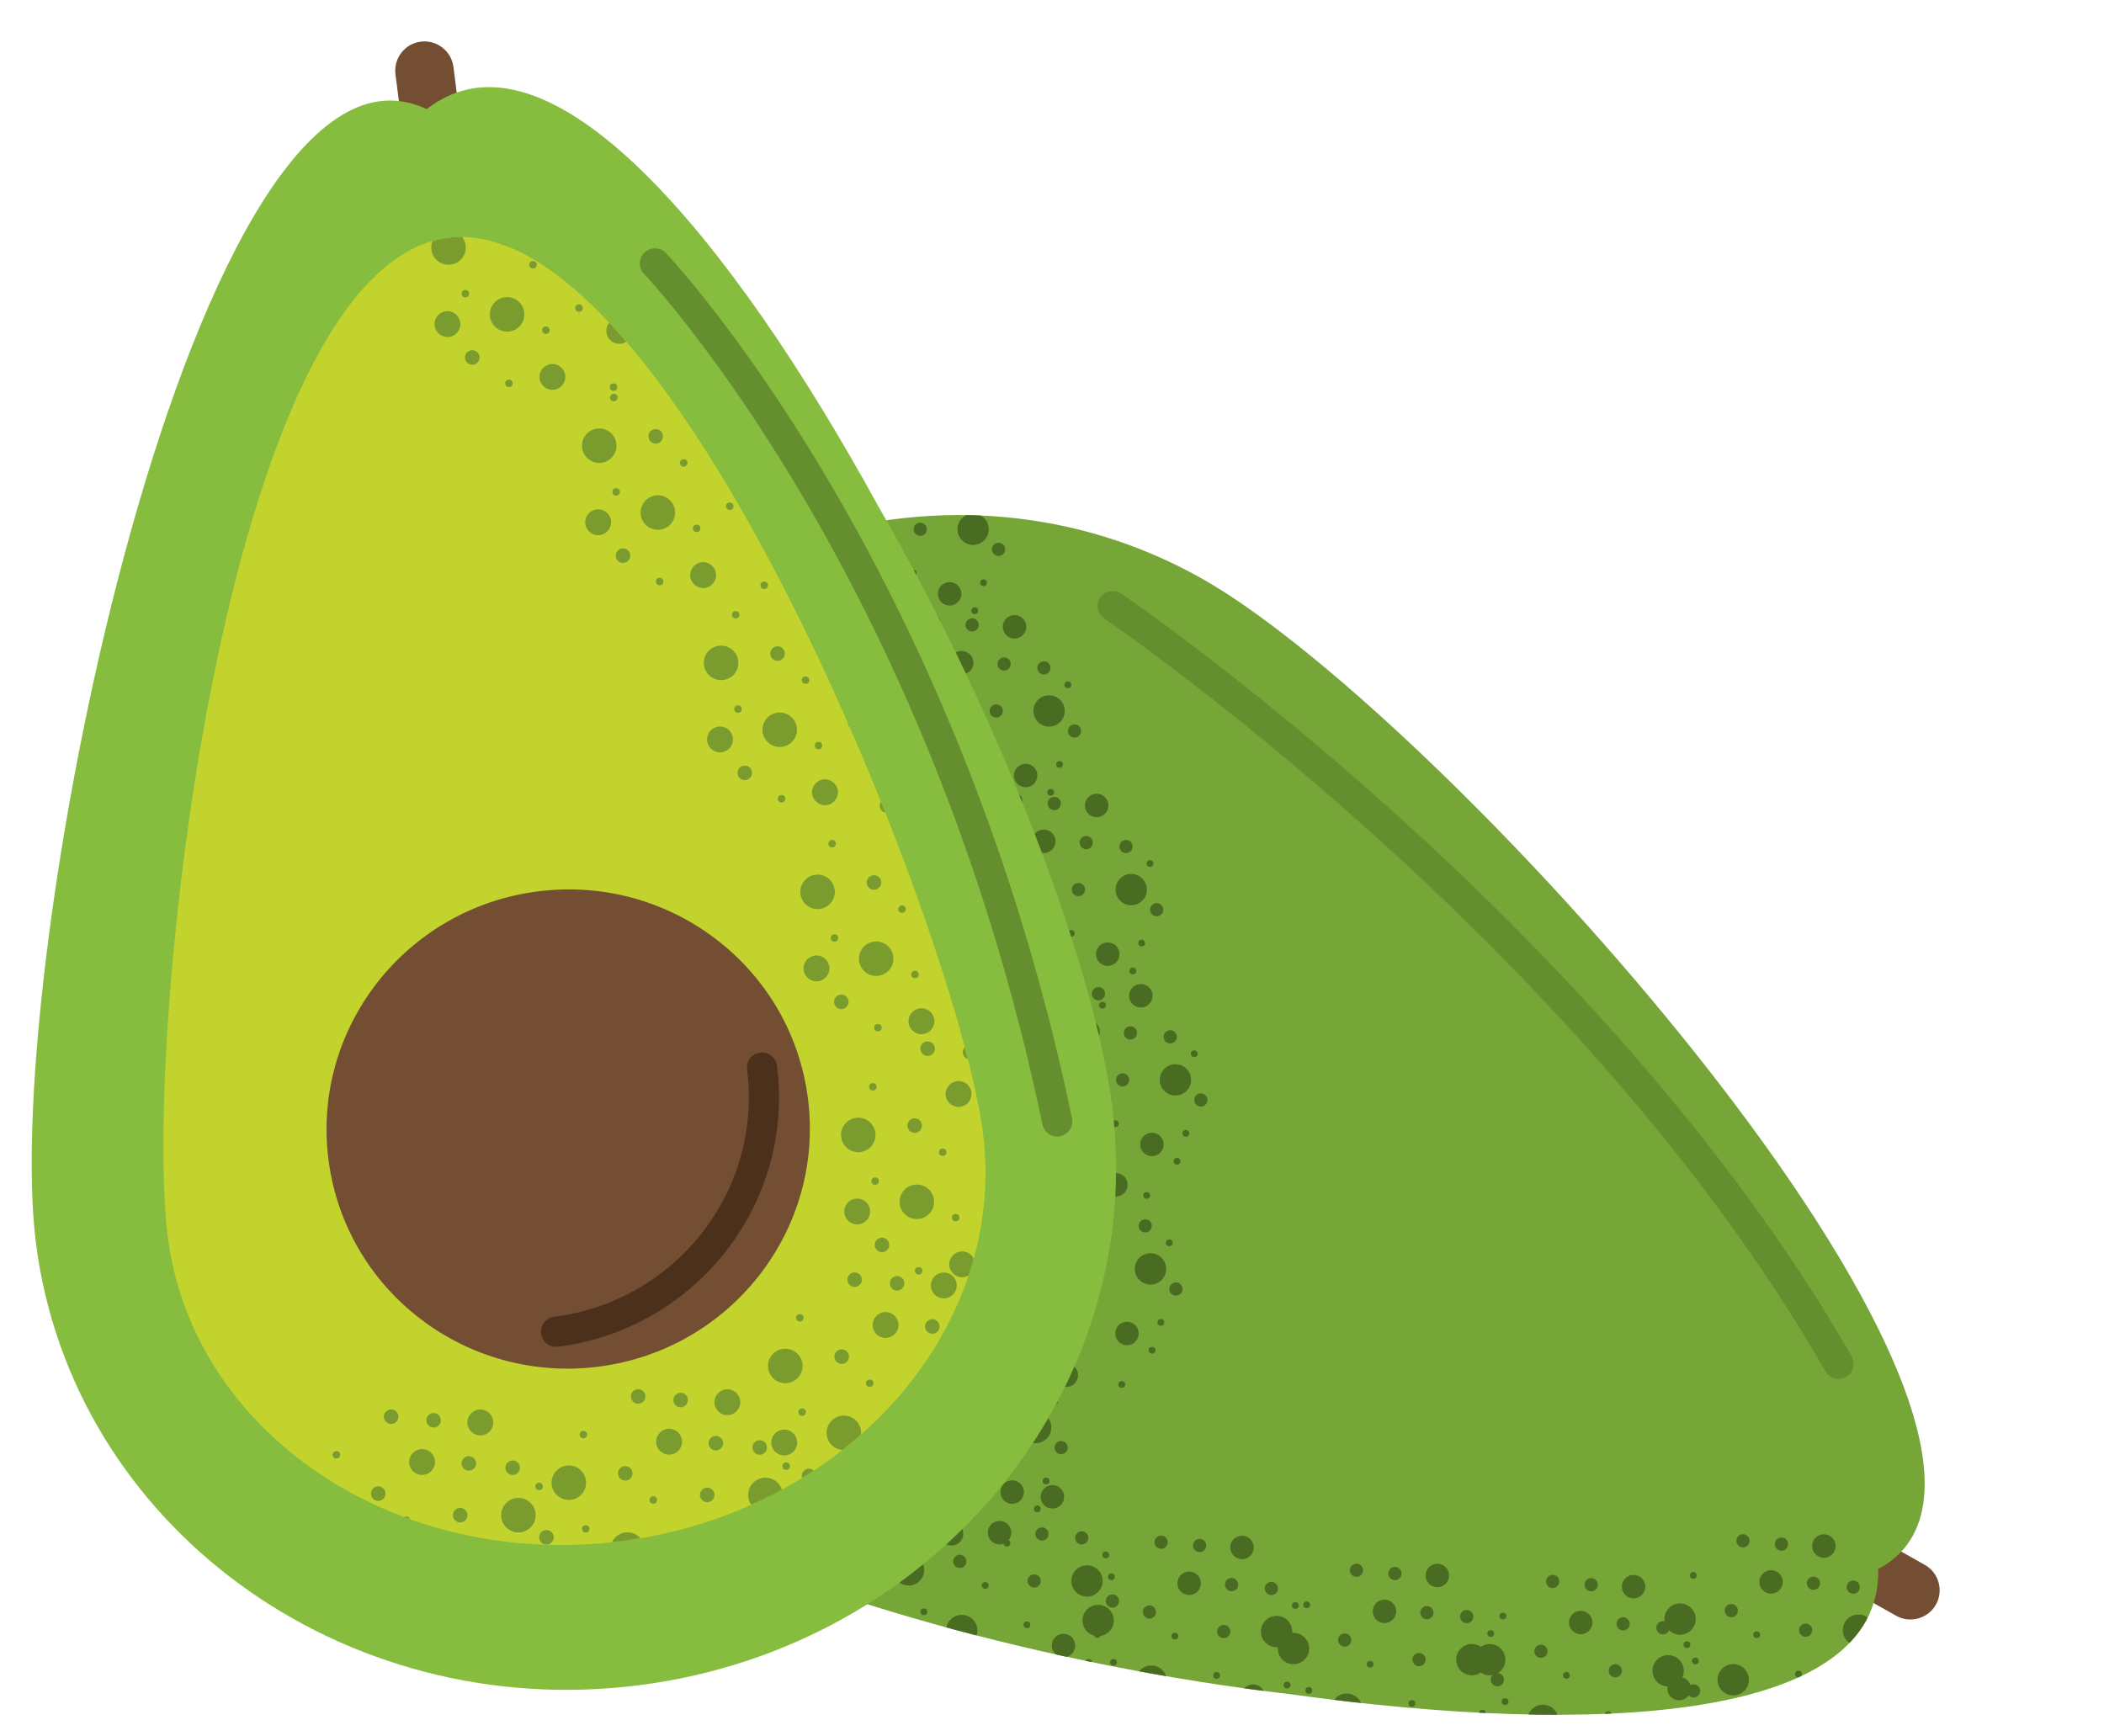 <?xml version="1.0" encoding="UTF-8"?><svg xmlns="http://www.w3.org/2000/svg" xmlns:xlink="http://www.w3.org/1999/xlink" height="234.3" preserveAspectRatio="xMidYMid meet" version="1.0" viewBox="79.6 94.1 283.9 234.3" width="283.9" zoomAndPan="magnify"><g id="change1_3"><path d="M330.949,309.612c-1.896-1.066-2.566-3.47-1.5-5.366l0,0c1.068-1.897,3.471-2.573,5.365-1.506l4.5,2.532 c1.896,1.066,2.572,3.475,1.506,5.371l0,0c-1.068,1.896-3.477,2.568-5.373,1.501L330.949,309.612z" fill="#744E32"/></g><defs><path d="M253.748,322.737c40.797,5.676,79.719,3.848,79.289-16.893c30.396-16.151-57.869-114.88-91.311-133.696 c-33.443-18.817-76.615-5.505-96.438,29.721c-19.822,35.232-8.789,79.041,24.652,97.857 C186.195,308.872,220.504,318.892,253.748,322.737z" id="a"/></defs><use fill="#76A637" overflow="visible" xlink:actuate="onLoad" xlink:href="#a" xlink:show="embed" xlink:type="simple" xmlns:xlink="http://www.w3.org/1999/xlink"/><clipPath id="b"><use overflow="visible" xlink:actuate="onLoad" xlink:href="#a" xlink:show="embed" xlink:type="simple" xmlns:xlink="http://www.w3.org/1999/xlink"/></clipPath><g clip-path="url(#b)"><path d="M304.183 301.144H334.693V330.152H304.183z" fill="none"/><g fill="#496B22" id="change2_6"><circle cx="318.574" cy="307.58" fill="inherit" r="1.584"/><circle cx="325.703" cy="302.739" fill="inherit" r="1.584"/><circle cx="314.789" cy="302.035" fill="inherit" r=".891"/></g><g fill="#496B22" id="change2_15"><circle cx="306.295" cy="312.598" fill="inherit" r="2.112"/><circle cx="313.469" cy="320.784" fill="inherit" r="2.112"/><circle cx="306.163" cy="321.972" fill="inherit" r="1.584"/><circle cx="319.014" cy="328.441" fill="inherit" r="1.584"/><circle cx="309.2" cy="326.064" fill="inherit" r=".891"/><circle cx="313.205" cy="311.453" fill="inherit" r=".891"/><circle cx="318.222" cy="322.72" fill="inherit" r=".46"/><circle cx="316.637" cy="314.71" fill="inherit" r=".459"/><circle cx="308.08" cy="306.7" fill="inherit" r=".459"/><circle cx="308.364" cy="318.25" fill="inherit" r=".459"/><circle cx="313.688" cy="329.233" fill="inherit" r=".46"/></g><g fill="#496B22" id="change2_29"><circle cx="330.368" cy="314.094" fill="inherit" r="2.112"/><circle cx="327.2" cy="322.808" fill="inherit" r="1.584"/><circle cx="323.239" cy="314.094" fill="inherit" r=".891"/><circle cx="329.665" cy="308.285" fill="inherit" r=".891"/><circle cx="319.982" cy="302.476" fill="inherit" r=".891"/><circle cx="324.295" cy="307.757" fill="inherit" r=".891"/><circle cx="333.801" cy="316.801" fill="inherit" r=".891"/><circle cx="332.901" cy="310.573" fill="inherit" r=".46"/><circle cx="331.777" cy="321.312" fill="inherit" r=".459"/><circle cx="322.271" cy="320.011" fill="inherit" r=".46"/><circle cx="330.588" cy="325.074" fill="inherit" r=".459"/><circle cx="326.496" cy="329.693" fill="inherit" r=".459"/></g><path d="M278.503 306.626H309.013V335.635H278.503z" fill="none"/><g fill="#496B22" id="change2_27"><circle cx="292.894" cy="313.063" fill="inherit" r="1.584"/><circle cx="300.023" cy="308.222" fill="inherit" r="1.584"/><circle cx="289.109" cy="307.518" fill="inherit" r=".891"/></g><g fill="#496B22" id="change2_25"><circle cx="280.615" cy="318.08" fill="inherit" r="2.112"/><circle cx="287.789" cy="326.266" fill="inherit" r="2.112"/><circle cx="280.483" cy="327.454" fill="inherit" r="1.584"/><circle cx="293.334" cy="333.924" fill="inherit" r="1.584"/><circle cx="283.52" cy="331.547" fill="inherit" r=".891"/><circle cx="287.525" cy="316.936" fill="inherit" r=".891"/><circle cx="292.542" cy="328.202" fill="inherit" r=".46"/><circle cx="290.958" cy="320.192" fill="inherit" r=".459"/><circle cx="282.4" cy="312.183" fill="inherit" r=".459"/><circle cx="282.684" cy="323.732" fill="inherit" r=".459"/><circle cx="288.009" cy="334.716" fill="inherit" r=".46"/></g><g fill="#496B22" id="change2_7"><circle cx="304.688" cy="319.576" fill="inherit" r="2.112"/><circle cx="301.52" cy="328.29" fill="inherit" r="1.584"/><circle cx="297.559" cy="319.576" fill="inherit" r=".891"/><circle cx="303.985" cy="313.767" fill="inherit" r=".891"/><circle cx="294.302" cy="307.958" fill="inherit" r=".891"/><circle cx="298.616" cy="313.239" fill="inherit" r=".891"/><circle cx="308.122" cy="322.283" fill="inherit" r=".891"/><circle cx="307.222" cy="316.056" fill="inherit" r=".46"/><circle cx="306.097" cy="326.793" fill="inherit" r=".459"/><circle cx="296.591" cy="325.493" fill="inherit" r=".46"/><circle cx="304.909" cy="330.557" fill="inherit" r=".459"/><circle cx="300.816" cy="335.175" fill="inherit" r=".459"/></g><path d="M252.023 305.117H282.533V334.125H252.023z" fill="none"/><g fill="#496B22" id="change2_2"><circle cx="266.414" cy="311.553" fill="inherit" r="1.584"/><circle cx="273.544" cy="306.712" fill="inherit" r="1.584"/><circle cx="262.629" cy="306.008" fill="inherit" r=".891"/></g><g fill="#496B22" id="change2_30"><circle cx="254.136" cy="316.57" fill="inherit" r="2.112"/><circle cx="261.31" cy="324.757" fill="inherit" r="2.112"/><circle cx="254.003" cy="325.944" fill="inherit" r="1.584"/><circle cx="266.855" cy="332.414" fill="inherit" r="1.584"/><circle cx="257.041" cy="330.037" fill="inherit" r=".891"/><circle cx="261.045" cy="315.426" fill="inherit" r=".891"/><circle cx="266.063" cy="326.693" fill="inherit" r=".459"/><circle cx="264.478" cy="318.683" fill="inherit" r=".459"/><circle cx="255.92" cy="310.673" fill="inherit" r=".459"/><circle cx="256.205" cy="322.223" fill="inherit" r=".459"/><circle cx="261.529" cy="333.206" fill="inherit" r=".459"/></g><g fill="#496B22" id="change2_19"><circle cx="278.209" cy="318.067" fill="inherit" r="2.113"/><circle cx="275.041" cy="326.781" fill="inherit" r="1.584"/><circle cx="271.08" cy="318.067" fill="inherit" r=".891"/><circle cx="277.505" cy="312.258" fill="inherit" r=".891"/><circle cx="267.823" cy="306.448" fill="inherit" r=".892"/><circle cx="272.136" cy="311.729" fill="inherit" r=".892"/><circle cx="281.642" cy="320.773" fill="inherit" r=".891"/><circle cx="280.743" cy="314.546" fill="inherit" r=".459"/><circle cx="279.618" cy="325.284" fill="inherit" r=".459"/><circle cx="270.111" cy="323.983" fill="inherit" r=".459"/><circle cx="278.429" cy="329.047" fill="inherit" r=".459"/><circle cx="274.336" cy="333.666" fill="inherit" r=".459"/></g><g><path d="M225.668 301.329H256.178V330.338H225.668z" fill="none"/><g fill="#496B22" id="change2_18"><circle cx="240.059" cy="307.766" fill="inherit" r="1.584"/><circle cx="247.189" cy="302.925" fill="inherit" r="1.584"/><circle cx="236.274" cy="302.221" fill="inherit" r=".891"/></g><g fill="#496B22" id="change2_1"><circle cx="227.78" cy="312.783" fill="inherit" r="2.112"/><circle cx="234.954" cy="320.969" fill="inherit" r="2.112"/><circle cx="227.648" cy="322.157" fill="inherit" r="1.584"/><circle cx="240.5" cy="328.627" fill="inherit" r="1.584"/><circle cx="230.685" cy="326.25" fill="inherit" r=".891"/><circle cx="234.69" cy="311.639" fill="inherit" r=".891"/><circle cx="239.707" cy="322.905" fill="inherit" r=".459"/><circle cx="238.123" cy="314.896" fill="inherit" r=".459"/><circle cx="229.565" cy="306.886" fill="inherit" r=".459"/><circle cx="229.849" cy="318.436" fill="inherit" r=".459"/><circle cx="235.174" cy="329.419" fill="inherit" r=".459"/></g><g fill="#496B22" id="change2_31"><circle cx="251.854" cy="314.279" fill="inherit" r="2.113"/><circle cx="248.685" cy="322.993" fill="inherit" r="1.584"/><circle cx="244.724" cy="314.279" fill="inherit" r=".891"/><circle cx="251.15" cy="308.47" fill="inherit" r=".891"/><circle cx="241.468" cy="302.661" fill="inherit" r=".892"/><circle cx="245.78" cy="307.942" fill="inherit" r=".892"/><circle cx="255.287" cy="316.986" fill="inherit" r=".891"/><circle cx="254.387" cy="310.759" fill="inherit" r=".459"/><circle cx="253.262" cy="321.497" fill="inherit" r=".459"/><circle cx="243.756" cy="320.196" fill="inherit" r=".459"/><circle cx="252.074" cy="325.26" fill="inherit" r=".459"/><circle cx="247.981" cy="329.878" fill="inherit" r=".459"/></g></g><g><path d="M200.084 294.501H230.594V323.509H200.084z" fill="none"/><g fill="#496B22" id="change2_33"><circle cx="214.475" cy="300.937" fill="inherit" r="1.584"/><circle cx="221.605" cy="296.096" fill="inherit" r="1.584"/><circle cx="210.69" cy="295.392" fill="inherit" r=".891"/></g><g fill="#496B22" id="change2_26"><circle cx="202.196" cy="305.954" fill="inherit" r="2.112"/><circle cx="209.37" cy="314.141" fill="inherit" r="2.112"/><circle cx="202.064" cy="315.328" fill="inherit" r="1.584"/><circle cx="214.916" cy="321.798" fill="inherit" r="1.584"/><circle cx="205.101" cy="319.421" fill="inherit" r=".891"/><circle cx="209.106" cy="304.81" fill="inherit" r=".891"/><circle cx="214.123" cy="316.077" fill="inherit" r=".459"/><circle cx="212.539" cy="308.066" fill="inherit" r=".459"/><circle cx="203.981" cy="300.057" fill="inherit" r=".459"/><circle cx="204.265" cy="311.607" fill="inherit" r=".459"/><circle cx="209.59" cy="322.59" fill="inherit" r=".459"/></g><g fill="#496B22" id="change2_13"><circle cx="226.27" cy="307.451" fill="inherit" r="2.113"/><circle cx="223.101" cy="316.165" fill="inherit" r="1.584"/><circle cx="219.14" cy="307.451" fill="inherit" r=".891"/><circle cx="225.566" cy="301.642" fill="inherit" r=".891"/><circle cx="215.884" cy="295.832" fill="inherit" r=".892"/><circle cx="220.196" cy="301.113" fill="inherit" r=".892"/><circle cx="229.703" cy="310.157" fill="inherit" r=".891"/><circle cx="228.803" cy="303.93" fill="inherit" r=".459"/><circle cx="227.678" cy="314.668" fill="inherit" r=".459"/><circle cx="218.172" cy="313.367" fill="inherit" r=".459"/><circle cx="226.49" cy="318.431" fill="inherit" r=".459"/><circle cx="222.397" cy="323.05" fill="inherit" r=".459"/></g></g><g><path d="M193.161 273.793H223.671V302.802H193.161z" fill="none"/><g fill="#496B22" id="change2_14"><circle cx="207.552" cy="280.229" fill="inherit" r="1.584"/><circle cx="214.682" cy="275.389" fill="inherit" r="1.584"/><circle cx="203.767" cy="274.685" fill="inherit" r=".891"/></g><g fill="#496B22" id="change2_21"><circle cx="195.273" cy="285.247" fill="inherit" r="2.112"/><circle cx="202.447" cy="293.433" fill="inherit" r="2.112"/><circle cx="195.141" cy="294.621" fill="inherit" r="1.584"/><circle cx="207.992" cy="301.091" fill="inherit" r="1.584"/><circle cx="198.178" cy="298.714" fill="inherit" r=".891"/><circle cx="202.183" cy="284.103" fill="inherit" r=".891"/><circle cx="207.2" cy="295.369" fill="inherit" r=".46"/><circle cx="205.616" cy="287.359" fill="inherit" r=".459"/><circle cx="197.058" cy="279.35" fill="inherit" r=".459"/><circle cx="197.342" cy="290.899" fill="inherit" r=".459"/><circle cx="202.667" cy="301.883" fill="inherit" r=".46"/></g><g fill="#496B22" id="change2_22"><circle cx="219.347" cy="286.743" fill="inherit" r="2.112"/><circle cx="216.178" cy="295.457" fill="inherit" r="1.584"/><circle cx="212.217" cy="286.743" fill="inherit" r=".891"/><circle cx="218.643" cy="280.934" fill="inherit" r=".891"/><circle cx="208.96" cy="275.125" fill="inherit" r=".891"/><circle cx="213.274" cy="280.406" fill="inherit" r=".891"/><circle cx="222.78" cy="289.45" fill="inherit" r=".891"/><circle cx="221.88" cy="283.223" fill="inherit" r=".46"/><circle cx="220.755" cy="293.96" fill="inherit" r=".459"/><circle cx="211.249" cy="292.66" fill="inherit" r=".46"/><circle cx="219.567" cy="297.724" fill="inherit" r=".459"/><circle cx="215.474" cy="302.342" fill="inherit" r=".459"/></g></g><g><path d="M208.65 252.391H239.16V281.4H208.65z" fill="none"/><g fill="#496B22" id="change2_9"><circle cx="223.041" cy="258.827" fill="inherit" r="1.584"/><circle cx="230.171" cy="253.986" fill="inherit" r="1.584"/><circle cx="219.256" cy="253.282" fill="inherit" r=".891"/></g><g fill="#496B22" id="change2_23"><circle cx="210.763" cy="263.844" fill="inherit" r="2.112"/><circle cx="217.937" cy="272.03" fill="inherit" r="2.112"/><circle cx="210.63" cy="273.218" fill="inherit" r="1.584"/><circle cx="223.482" cy="279.688" fill="inherit" r="1.584"/><circle cx="213.667" cy="277.311" fill="inherit" r=".891"/><circle cx="217.672" cy="262.7" fill="inherit" r=".891"/><circle cx="222.689" cy="273.967" fill="inherit" r=".459"/><circle cx="221.105" cy="265.957" fill="inherit" r=".459"/><circle cx="212.547" cy="257.947" fill="inherit" r=".459"/><circle cx="212.832" cy="269.497" fill="inherit" r=".459"/><circle cx="218.156" cy="280.48" fill="inherit" r=".459"/></g><g fill="#496B22" id="change2_4"><circle cx="234.836" cy="265.341" fill="inherit" r="2.113"/><circle cx="231.667" cy="274.055" fill="inherit" r="1.584"/><circle cx="227.707" cy="265.341" fill="inherit" r=".891"/><circle cx="234.132" cy="259.531" fill="inherit" r=".891"/><circle cx="224.45" cy="253.722" fill="inherit" r=".892"/><circle cx="228.763" cy="259.003" fill="inherit" r=".892"/><circle cx="238.269" cy="268.047" fill="inherit" r=".891"/><circle cx="237.37" cy="261.82" fill="inherit" r=".459"/><circle cx="236.245" cy="272.558" fill="inherit" r=".459"/><circle cx="226.738" cy="271.257" fill="inherit" r=".459"/><circle cx="235.056" cy="276.321" fill="inherit" r=".459"/><circle cx="230.963" cy="280.939" fill="inherit" r=".459"/></g></g><g><path d="M212.018 226.881H242.528V255.89H212.018z" fill="none"/><g fill="#496B22" id="change2_28"><circle cx="226.408" cy="233.317" fill="inherit" r="1.584"/><circle cx="233.539" cy="228.477" fill="inherit" r="1.584"/><circle cx="222.624" cy="227.772" fill="inherit" r=".891"/></g><g fill="#496B22" id="change2_10"><circle cx="214.13" cy="238.334" fill="inherit" r="2.112"/><circle cx="221.304" cy="246.521" fill="inherit" r="2.112"/><circle cx="213.998" cy="247.709" fill="inherit" r="1.584"/><circle cx="226.849" cy="254.179" fill="inherit" r="1.584"/><circle cx="217.035" cy="251.802" fill="inherit" r=".891"/><circle cx="221.04" cy="237.19" fill="inherit" r=".891"/><circle cx="226.057" cy="248.457" fill="inherit" r=".459"/><circle cx="224.472" cy="240.447" fill="inherit" r=".459"/><circle cx="215.915" cy="232.438" fill="inherit" r=".459"/><circle cx="216.199" cy="243.987" fill="inherit" r=".459"/><circle cx="221.523" cy="254.971" fill="inherit" r=".459"/></g><g fill="#496B22" id="change2_24"><circle cx="238.204" cy="239.831" fill="inherit" r="2.113"/><circle cx="235.035" cy="248.545" fill="inherit" r="1.584"/><circle cx="231.074" cy="239.831" fill="inherit" r=".891"/><circle cx="237.5" cy="234.021" fill="inherit" r=".891"/><circle cx="227.817" cy="228.212" fill="inherit" r=".892"/><circle cx="232.13" cy="233.494" fill="inherit" r=".892"/><circle cx="241.636" cy="242.538" fill="inherit" r=".891"/><circle cx="240.737" cy="236.311" fill="inherit" r=".459"/><circle cx="239.612" cy="247.048" fill="inherit" r=".459"/><circle cx="230.105" cy="245.748" fill="inherit" r=".459"/><circle cx="238.423" cy="250.812" fill="inherit" r=".459"/><circle cx="234.331" cy="255.43" fill="inherit" r=".459"/></g></g><g><path d="M206.053 201.202H236.563V230.21H206.053z" fill="none"/><g fill="#496B22" id="change2_11"><circle cx="220.443" cy="207.638" fill="inherit" r="1.584"/><circle cx="227.574" cy="202.797" fill="inherit" r="1.584"/><circle cx="216.659" cy="202.093" fill="inherit" r=".891"/></g><g fill="#496B22" id="change2_8"><circle cx="208.165" cy="212.655" fill="inherit" r="2.112"/><circle cx="215.339" cy="220.841" fill="inherit" r="2.112"/><circle cx="208.033" cy="222.029" fill="inherit" r="1.584"/><circle cx="220.884" cy="228.499" fill="inherit" r="1.584"/><circle cx="211.07" cy="226.122" fill="inherit" r=".891"/><circle cx="215.075" cy="211.511" fill="inherit" r=".891"/><circle cx="220.092" cy="222.778" fill="inherit" r=".459"/><circle cx="218.507" cy="214.768" fill="inherit" r=".459"/><circle cx="209.95" cy="206.758" fill="inherit" r=".459"/><circle cx="210.234" cy="218.308" fill="inherit" r=".459"/><circle cx="215.559" cy="229.291" fill="inherit" r=".459"/></g><g fill="#496B22" id="change2_3"><circle cx="232.239" cy="214.151" fill="inherit" r="2.113"/><circle cx="229.07" cy="222.865" fill="inherit" r="1.584"/><circle cx="225.109" cy="214.151" fill="inherit" r=".891"/><circle cx="231.535" cy="208.342" fill="inherit" r=".891"/><circle cx="221.853" cy="202.533" fill="inherit" r=".892"/><circle cx="226.165" cy="207.814" fill="inherit" r=".892"/><circle cx="235.671" cy="216.858" fill="inherit" r=".891"/><circle cx="234.772" cy="210.631" fill="inherit" r=".459"/><circle cx="233.647" cy="221.369" fill="inherit" r=".459"/><circle cx="224.141" cy="220.068" fill="inherit" r=".459"/><circle cx="232.458" cy="225.132" fill="inherit" r=".459"/><circle cx="228.366" cy="229.751" fill="inherit" r=".459"/></g></g><g><path d="M194.974 177.094H225.484V206.103H194.974z" fill="none"/><g fill="#496B22" id="change2_5"><circle cx="209.365" cy="183.53" fill="inherit" r="1.584"/><circle cx="216.494" cy="178.689" fill="inherit" r="1.584"/><circle cx="205.58" cy="177.985" fill="inherit" r=".891"/></g><g fill="#496B22" id="change2_20"><circle cx="197.086" cy="188.547" fill="inherit" r="2.112"/><circle cx="204.26" cy="196.733" fill="inherit" r="2.112"/><circle cx="196.954" cy="197.922" fill="inherit" r="1.584"/><circle cx="209.805" cy="204.392" fill="inherit" r="1.584"/><circle cx="199.991" cy="202.015" fill="inherit" r=".891"/><circle cx="203.996" cy="187.403" fill="inherit" r=".891"/><circle cx="209.013" cy="198.67" fill="inherit" r=".46"/><circle cx="207.428" cy="190.66" fill="inherit" r=".459"/><circle cx="198.871" cy="182.65" fill="inherit" r=".459"/><circle cx="199.155" cy="194.2" fill="inherit" r=".459"/><circle cx="204.479" cy="205.184" fill="inherit" r=".46"/></g><g fill="#496B22" id="change2_17"><circle cx="221.159" cy="190.044" fill="inherit" r="2.112"/><circle cx="217.991" cy="198.758" fill="inherit" r="1.584"/><circle cx="214.03" cy="190.044" fill="inherit" r=".891"/><circle cx="220.456" cy="184.234" fill="inherit" r=".891"/><circle cx="210.773" cy="178.425" fill="inherit" r=".891"/><circle cx="215.086" cy="183.707" fill="inherit" r=".891"/><circle cx="224.592" cy="192.75" fill="inherit" r=".891"/><circle cx="223.692" cy="186.523" fill="inherit" r=".46"/><circle cx="222.568" cy="197.261" fill="inherit" r=".459"/><circle cx="213.062" cy="195.961" fill="inherit" r=".46"/><circle cx="221.379" cy="201.024" fill="inherit" r=".459"/><circle cx="217.287" cy="205.643" fill="inherit" r=".459"/></g></g><g><path d="M184.72 152.577H215.23V181.585H184.72z" fill="none"/><g fill="#496B22" id="change2_16"><circle cx="199.111" cy="159.013" fill="inherit" r="1.584"/><circle cx="206.24" cy="154.172" fill="inherit" r="1.584"/><circle cx="195.326" cy="153.468" fill="inherit" r=".891"/></g><g fill="#496B22" id="change2_32"><circle cx="186.832" cy="164.03" fill="inherit" r="2.112"/><circle cx="194.006" cy="172.216" fill="inherit" r="2.112"/><circle cx="186.7" cy="173.404" fill="inherit" r="1.584"/><circle cx="199.551" cy="179.874" fill="inherit" r="1.584"/><circle cx="189.737" cy="177.497" fill="inherit" r=".891"/><circle cx="193.742" cy="162.886" fill="inherit" r=".891"/><circle cx="198.759" cy="174.153" fill="inherit" r=".46"/><circle cx="197.174" cy="166.143" fill="inherit" r=".459"/><circle cx="188.617" cy="158.133" fill="inherit" r=".459"/><circle cx="188.901" cy="169.683" fill="inherit" r=".459"/><circle cx="194.226" cy="180.666" fill="inherit" r=".46"/></g><g fill="#496B22" id="change2_12"><circle cx="210.905" cy="165.526" fill="inherit" r="2.112"/><circle cx="207.737" cy="174.24" fill="inherit" r="1.584"/><circle cx="203.776" cy="165.526" fill="inherit" r=".891"/><circle cx="210.202" cy="159.717" fill="inherit" r=".891"/><circle cx="200.519" cy="153.908" fill="inherit" r=".891"/><circle cx="204.833" cy="159.189" fill="inherit" r=".891"/><circle cx="214.338" cy="168.233" fill="inherit" r=".891"/><circle cx="213.438" cy="162.006" fill="inherit" r=".46"/><circle cx="212.314" cy="172.744" fill="inherit" r=".459"/><circle cx="202.808" cy="171.443" fill="inherit" r=".46"/><circle cx="211.125" cy="176.507" fill="inherit" r=".459"/><circle cx="207.033" cy="181.126" fill="inherit" r=".459"/></g></g></g><path clip-path="url(#b)" d="M229.742,175.884c0,0,64.334,43.689,97.941,102.263" fill="none" stroke="#658F2F" stroke-linecap="round" stroke-linejoin="round" stroke-miterlimit="10" stroke-width="4.074"/><g><g id="change1_1"><path d="M141.439,108.253c0.277,2.158-1.25,4.131-3.41,4.407l0,0c-2.158,0.276-4.135-1.246-4.41-3.404 l-0.656-5.121c-0.277-2.158,1.25-4.139,3.408-4.415l0,0c2.16-0.277,4.137,1.255,4.414,3.412L141.439,108.253z" fill="#744E32"/></g><g id="change3_1"><path d="M198.068,162.341c-19.809-36.113-44.518-66.243-60.898-53.514 c-31.107-14.736-57.59,115.021-52.713,153.082c4.877,38.063,41.334,64.742,81.426,59.605c40.1-5.139,68.65-40.148,63.773-78.21 C227.287,224.806,214.836,191.303,198.068,162.341z" fill="#86BD3E"/></g><defs><path d="M212.223,246.941c3.404,26.563-18.459,51.249-48.83,55.14c-30.367,3.891-57.74-14.485-61.145-41.049 c-3.402-26.554,7.418-130.944,37.787-134.836C170.4,122.306,208.82,220.388,212.223,246.941z" id="c"/></defs><clipPath id="d"><use overflow="visible" xlink:actuate="onLoad" xlink:href="#c" xlink:show="embed" xlink:type="simple" xmlns:xlink="http://www.w3.org/1999/xlink"/></clipPath><g id="change4_1"><path clip-path="url(#d)" d="M212.223,246.941c3.404,26.563-18.459,51.249-48.83,55.14 c-30.367,3.891-57.74-14.485-61.145-41.049c-3.402-26.554,7.418-130.944,37.787-134.836 C170.4,122.306,208.82,220.388,212.223,246.941z" fill="#C3D32E"/></g><g clip-path="url(#d)"><path d="M120.691 284.303H154.316V316.273H120.691z" fill="none"/><g fill="#7A9C2E" id="change5_24"><circle cx="136.552" cy="291.397" fill="inherit" r="1.746"/><circle cx="144.41" cy="286.062" fill="inherit" r="1.747"/><circle cx="132.38" cy="285.285" fill="inherit" r=".982"/></g><g fill="#7A9C2E" id="change5_9"><circle cx="123.02" cy="296.926" fill="inherit" r="2.328"/><circle cx="130.926" cy="305.948" fill="inherit" r="2.328"/><circle cx="122.874" cy="307.258" fill="inherit" r="1.746"/><circle cx="137.037" cy="314.388" fill="inherit" r="1.746"/><circle cx="126.221" cy="311.769" fill="inherit" r=".982"/><circle cx="130.635" cy="295.665" fill="inherit" r=".982"/><circle cx="136.164" cy="308.083" fill="inherit" r=".506"/><circle cx="134.417" cy="299.254" fill="inherit" r=".506"/><circle cx="124.987" cy="290.427" fill="inherit" r=".506"/><circle cx="125.299" cy="303.156" fill="inherit" r=".506"/><circle cx="131.168" cy="315.261" fill="inherit" r=".506"/></g><g fill="#7A9C2E" id="change5_16"><circle cx="149.551" cy="298.575" fill="inherit" r="2.328"/><circle cx="146.059" cy="308.179" fill="inherit" r="1.746"/><circle cx="141.693" cy="298.575" fill="inherit" r=".982"/><circle cx="148.775" cy="292.173" fill="inherit" r=".982"/><circle cx="138.104" cy="285.771" fill="inherit" r=".982"/><circle cx="142.857" cy="291.591" fill="inherit" r=".982"/><circle cx="153.334" cy="301.559" fill="inherit" r=".982"/><circle cx="152.343" cy="294.695" fill="inherit" r=".507"/><circle cx="151.103" cy="306.53" fill="inherit" r=".506"/><circle cx="140.626" cy="305.097" fill="inherit" r=".506"/><circle cx="149.793" cy="310.677" fill="inherit" r=".506"/><circle cx="145.283" cy="315.768" fill="inherit" r=".506"/></g><path d="M154.025 281.568H187.65V313.539H154.025z" fill="none"/><g fill="#7A9C2E" id="change5_21"><circle cx="169.886" cy="288.662" fill="inherit" r="1.746"/><circle cx="177.744" cy="283.327" fill="inherit" r="1.747"/><circle cx="165.714" cy="282.551" fill="inherit" r=".982"/></g><g fill="#7A9C2E" id="change5_2"><circle cx="156.354" cy="294.191" fill="inherit" r="2.328"/><circle cx="164.26" cy="303.214" fill="inherit" r="2.328"/><circle cx="156.208" cy="304.523" fill="inherit" r="1.746"/><circle cx="170.371" cy="311.653" fill="inherit" r="1.746"/><circle cx="159.555" cy="309.034" fill="inherit" r=".982"/><circle cx="163.969" cy="292.931" fill="inherit" r=".982"/><circle cx="169.498" cy="305.348" fill="inherit" r=".506"/><circle cx="167.751" cy="296.52" fill="inherit" r=".506"/><circle cx="158.321" cy="287.692" fill="inherit" r=".506"/><circle cx="158.633" cy="300.422" fill="inherit" r=".506"/><circle cx="164.502" cy="312.526" fill="inherit" r=".506"/></g><g fill="#7A9C2E" id="change5_5"><circle cx="182.885" cy="295.841" fill="inherit" r="2.328"/><circle cx="179.393" cy="305.444" fill="inherit" r="1.746"/><circle cx="175.027" cy="295.841" fill="inherit" r=".982"/><circle cx="182.109" cy="289.438" fill="inherit" r=".982"/><circle cx="171.438" cy="283.036" fill="inherit" r=".982"/><circle cx="176.191" cy="288.856" fill="inherit" r=".982"/><circle cx="186.668" cy="298.824" fill="inherit" r=".982"/><circle cx="185.677" cy="291.961" fill="inherit" r=".507"/><circle cx="184.437" cy="303.795" fill="inherit" r=".506"/><circle cx="173.96" cy="302.362" fill="inherit" r=".506"/><circle cx="183.127" cy="307.942" fill="inherit" r=".506"/><circle cx="178.617" cy="313.033" fill="inherit" r=".506"/></g><g><path d="M183.23 265.814H216.855V297.785H183.23z" fill="none"/><g fill="#7A9C2E" id="change5_7"><circle cx="199.091" cy="272.908" fill="inherit" r="1.746"/><circle cx="206.949" cy="267.573" fill="inherit" r="1.747"/><circle cx="194.919" cy="266.797" fill="inherit" r=".982"/></g><g fill="#7A9C2E" id="change5_6"><circle cx="185.559" cy="278.438" fill="inherit" r="2.328"/><circle cx="193.465" cy="287.46" fill="inherit" r="2.328"/><circle cx="185.413" cy="288.769" fill="inherit" r="1.746"/><circle cx="199.576" cy="295.899" fill="inherit" r="1.746"/><circle cx="188.76" cy="293.28" fill="inherit" r=".982"/><circle cx="193.174" cy="277.177" fill="inherit" r=".982"/><circle cx="198.703" cy="289.594" fill="inherit" r=".506"/><circle cx="196.957" cy="280.766" fill="inherit" r=".506"/><circle cx="187.526" cy="271.938" fill="inherit" r=".506"/><circle cx="187.838" cy="284.668" fill="inherit" r=".506"/><circle cx="193.708" cy="296.772" fill="inherit" r=".506"/></g><g fill="#7A9C2E" id="change5_10"><circle cx="212.09" cy="280.087" fill="inherit" r="2.328"/><circle cx="208.598" cy="289.69" fill="inherit" r="1.746"/><circle cx="204.232" cy="280.087" fill="inherit" r=".982"/><circle cx="211.314" cy="273.685" fill="inherit" r=".982"/><circle cx="200.644" cy="267.282" fill="inherit" r=".982"/><circle cx="205.396" cy="273.103" fill="inherit" r=".982"/><circle cx="215.873" cy="283.07" fill="inherit" r=".982"/><circle cx="214.882" cy="276.207" fill="inherit" r=".507"/><circle cx="213.642" cy="288.041" fill="inherit" r=".506"/><circle cx="203.166" cy="286.608" fill="inherit" r=".506"/><circle cx="212.333" cy="292.188" fill="inherit" r=".506"/><circle cx="207.822" cy="297.279" fill="inherit" r=".506"/></g></g><g><path d="M193.08 234.639H226.705V266.61H193.08z" fill="none"/><g fill="#7A9C2E" id="change5_22"><circle cx="208.94" cy="241.732" fill="inherit" r="1.746"/><circle cx="216.798" cy="236.397" fill="inherit" r="1.747"/><circle cx="204.769" cy="235.621" fill="inherit" r=".982"/></g><g fill="#7A9C2E" id="change5_23"><circle cx="195.408" cy="247.262" fill="inherit" r="2.328"/><circle cx="203.314" cy="256.284" fill="inherit" r="2.328"/><circle cx="195.263" cy="257.593" fill="inherit" r="1.746"/><circle cx="209.426" cy="264.724" fill="inherit" r="1.746"/><circle cx="198.609" cy="262.104" fill="inherit" r=".982"/><circle cx="203.023" cy="246.001" fill="inherit" r=".982"/><circle cx="208.552" cy="258.418" fill="inherit" r=".506"/><circle cx="206.806" cy="249.59" fill="inherit" r=".506"/><circle cx="197.375" cy="240.763" fill="inherit" r=".506"/><circle cx="197.688" cy="253.492" fill="inherit" r=".506"/><circle cx="203.557" cy="265.596" fill="inherit" r=".506"/></g><g fill="#7A9C2E" id="change5_18"><circle cx="221.939" cy="248.911" fill="inherit" r="2.328"/><circle cx="218.447" cy="258.515" fill="inherit" r="1.746"/><circle cx="214.082" cy="248.911" fill="inherit" r=".982"/><circle cx="221.164" cy="242.509" fill="inherit" r=".982"/><circle cx="210.493" cy="236.106" fill="inherit" r=".982"/><circle cx="215.246" cy="241.927" fill="inherit" r=".982"/><circle cx="225.723" cy="251.894" fill="inherit" r=".982"/><circle cx="224.731" cy="245.031" fill="inherit" r=".507"/><circle cx="223.492" cy="256.865" fill="inherit" r=".506"/><circle cx="213.015" cy="255.432" fill="inherit" r=".506"/><circle cx="222.182" cy="261.013" fill="inherit" r=".506"/><circle cx="217.671" cy="266.103" fill="inherit" r=".506"/></g></g><g><path d="M187.59 201.832H221.215V233.803H187.59z" fill="none"/><g fill="#7A9C2E" id="change5_20"><circle cx="203.45" cy="208.926" fill="inherit" r="1.746"/><circle cx="211.308" cy="203.591" fill="inherit" r="1.747"/><circle cx="199.279" cy="202.814" fill="inherit" r=".982"/></g><g fill="#7A9C2E" id="change5_4"><circle cx="189.918" cy="214.455" fill="inherit" r="2.328"/><circle cx="197.824" cy="223.478" fill="inherit" r="2.328"/><circle cx="189.772" cy="224.787" fill="inherit" r="1.746"/><circle cx="203.936" cy="231.917" fill="inherit" r="1.746"/><circle cx="193.119" cy="229.297" fill="inherit" r=".982"/><circle cx="197.533" cy="213.194" fill="inherit" r=".982"/><circle cx="203.062" cy="225.611" fill="inherit" r=".506"/><circle cx="201.316" cy="216.783" fill="inherit" r=".506"/><circle cx="191.885" cy="207.956" fill="inherit" r=".506"/><circle cx="192.198" cy="220.686" fill="inherit" r=".506"/><circle cx="198.067" cy="232.79" fill="inherit" r=".506"/></g><g fill="#7A9C2E" id="change5_8"><circle cx="216.449" cy="216.104" fill="inherit" r="2.328"/><circle cx="212.957" cy="225.708" fill="inherit" r="1.746"/><circle cx="208.592" cy="216.104" fill="inherit" r=".982"/><circle cx="215.674" cy="209.702" fill="inherit" r=".982"/><circle cx="205.003" cy="203.3" fill="inherit" r=".982"/><circle cx="209.756" cy="209.12" fill="inherit" r=".982"/><circle cx="220.232" cy="219.087" fill="inherit" r=".982"/><circle cx="219.241" cy="212.225" fill="inherit" r=".507"/><circle cx="218.001" cy="224.059" fill="inherit" r=".506"/><circle cx="207.525" cy="222.625" fill="inherit" r=".506"/><circle cx="216.692" cy="228.206" fill="inherit" r=".506"/><circle cx="212.181" cy="233.296" fill="inherit" r=".506"/></g></g><g><path d="M174.572 170.934H208.197V202.905H174.572z" fill="none"/><g fill="#7A9C2E" id="change5_14"><circle cx="190.433" cy="178.027" fill="inherit" r="1.746"/><circle cx="198.291" cy="172.692" fill="inherit" r="1.747"/><circle cx="186.261" cy="171.916" fill="inherit" r=".982"/></g><g fill="#7A9C2E" id="change5_11"><circle cx="176.9" cy="183.557" fill="inherit" r="2.328"/><circle cx="184.807" cy="192.579" fill="inherit" r="2.328"/><circle cx="176.755" cy="193.888" fill="inherit" r="1.746"/><circle cx="190.918" cy="201.019" fill="inherit" r="1.746"/><circle cx="180.102" cy="198.399" fill="inherit" r=".982"/><circle cx="184.516" cy="182.296" fill="inherit" r=".982"/><circle cx="190.044" cy="194.713" fill="inherit" r=".506"/><circle cx="188.298" cy="185.885" fill="inherit" r=".506"/><circle cx="178.868" cy="177.058" fill="inherit" r=".506"/><circle cx="179.18" cy="189.787" fill="inherit" r=".506"/><circle cx="185.049" cy="201.892" fill="inherit" r=".506"/></g><g fill="#7A9C2E" id="change5_15"><circle cx="203.432" cy="185.206" fill="inherit" r="2.328"/><circle cx="199.939" cy="194.81" fill="inherit" r="1.746"/><circle cx="195.574" cy="185.206" fill="inherit" r=".982"/><circle cx="202.656" cy="178.804" fill="inherit" r=".982"/><circle cx="191.985" cy="172.401" fill="inherit" r=".982"/><circle cx="196.738" cy="178.222" fill="inherit" r=".982"/><circle cx="207.215" cy="188.189" fill="inherit" r=".982"/><circle cx="206.224" cy="181.326" fill="inherit" r=".507"/><circle cx="204.984" cy="193.16" fill="inherit" r=".506"/><circle cx="194.507" cy="191.727" fill="inherit" r=".506"/><circle cx="203.674" cy="197.308" fill="inherit" r=".506"/><circle cx="199.164" cy="202.398" fill="inherit" r=".506"/></g></g><g><path d="M158.131 141.624H191.756V173.594H158.131z" fill="none"/><g fill="#7A9C2E" id="change5_3"><circle cx="173.991" cy="148.718" fill="inherit" r="1.746"/><circle cx="181.849" cy="143.382" fill="inherit" r="1.747"/><circle cx="169.82" cy="142.606" fill="inherit" r=".982"/></g><g fill="#7A9C2E" id="change5_17"><circle cx="160.459" cy="154.247" fill="inherit" r="2.328"/><circle cx="168.365" cy="163.269" fill="inherit" r="2.328"/><circle cx="160.313" cy="164.578" fill="inherit" r="1.746"/><circle cx="174.477" cy="171.708" fill="inherit" r="1.746"/><circle cx="163.66" cy="169.089" fill="inherit" r=".982"/><circle cx="168.074" cy="152.986" fill="inherit" r=".982"/><circle cx="173.603" cy="165.403" fill="inherit" r=".506"/><circle cx="171.857" cy="156.575" fill="inherit" r=".506"/><circle cx="162.426" cy="147.748" fill="inherit" r=".506"/><circle cx="162.739" cy="160.477" fill="inherit" r=".506"/><circle cx="168.608" cy="172.581" fill="inherit" r=".506"/></g><g fill="#7A9C2E" id="change5_19"><circle cx="186.99" cy="155.896" fill="inherit" r="2.328"/><circle cx="183.498" cy="165.5" fill="inherit" r="1.746"/><circle cx="179.133" cy="155.896" fill="inherit" r=".982"/><circle cx="186.215" cy="149.494" fill="inherit" r=".982"/><circle cx="175.544" cy="143.091" fill="inherit" r=".982"/><circle cx="180.297" cy="148.912" fill="inherit" r=".982"/><circle cx="190.773" cy="158.879" fill="inherit" r=".982"/><circle cx="189.782" cy="152.016" fill="inherit" r=".507"/><circle cx="188.542" cy="163.851" fill="inherit" r=".506"/><circle cx="178.066" cy="162.417" fill="inherit" r=".506"/><circle cx="187.233" cy="167.998" fill="inherit" r=".506"/><circle cx="182.722" cy="173.088" fill="inherit" r=".506"/></g></g><g><path d="M137.791 114.879H171.416V146.85H137.791z" fill="none"/><g fill="#7A9C2E" id="change5_12"><circle cx="153.651" cy="121.973" fill="inherit" r="1.746"/><circle cx="161.509" cy="116.637" fill="inherit" r="1.747"/><circle cx="149.48" cy="115.861" fill="inherit" r=".982"/></g><g fill="#7A9C2E" id="change5_1"><circle cx="140.119" cy="127.502" fill="inherit" r="2.328"/><circle cx="148.025" cy="136.524" fill="inherit" r="2.328"/><circle cx="139.974" cy="137.833" fill="inherit" r="1.746"/><circle cx="154.137" cy="144.964" fill="inherit" r="1.746"/><circle cx="143.32" cy="142.344" fill="inherit" r=".982"/><circle cx="147.734" cy="126.241" fill="inherit" r=".982"/><circle cx="153.263" cy="138.658" fill="inherit" r=".506"/><circle cx="151.517" cy="129.83" fill="inherit" r=".506"/><circle cx="142.086" cy="121.003" fill="inherit" r=".506"/><circle cx="142.399" cy="133.732" fill="inherit" r=".506"/><circle cx="148.268" cy="145.836" fill="inherit" r=".506"/></g><g fill="#7A9C2E" id="change5_13"><circle cx="166.65" cy="129.151" fill="inherit" r="2.328"/><circle cx="163.158" cy="138.755" fill="inherit" r="1.746"/><circle cx="158.793" cy="129.151" fill="inherit" r=".982"/><circle cx="165.875" cy="122.749" fill="inherit" r=".982"/><circle cx="155.204" cy="116.346" fill="inherit" r=".982"/><circle cx="159.957" cy="122.167" fill="inherit" r=".982"/><circle cx="170.434" cy="132.134" fill="inherit" r=".982"/><circle cx="169.442" cy="125.271" fill="inherit" r=".507"/><circle cx="168.203" cy="137.105" fill="inherit" r=".506"/><circle cx="157.726" cy="135.672" fill="inherit" r=".506"/><circle cx="166.893" cy="141.253" fill="inherit" r=".506"/><circle cx="162.382" cy="146.343" fill="inherit" r=".506"/></g></g></g><g id="change1_2"><path d="M188.615,242.319c2.27,17.712-10.375,33.923-28.24,36.212c-17.855,2.288-34.182-10.211-36.451-27.923 s10.379-33.925,28.234-36.212C170.023,212.107,186.346,224.607,188.615,242.319z" fill="#744E32"/></g><path d="M167.971,129.649c0,0,38.615,40.533,54.287,115.785" fill="none" stroke="#658F2F" stroke-linecap="round" stroke-linejoin="round" stroke-miterlimit="10" stroke-width="4.074"/><path d="M182.422,238.175c2.232,17.432-10.213,33.397-27.795,35.65" fill="none" stroke="#4B311C" stroke-linecap="round" stroke-linejoin="round" stroke-miterlimit="10" stroke-width="4.074"/></g></svg>